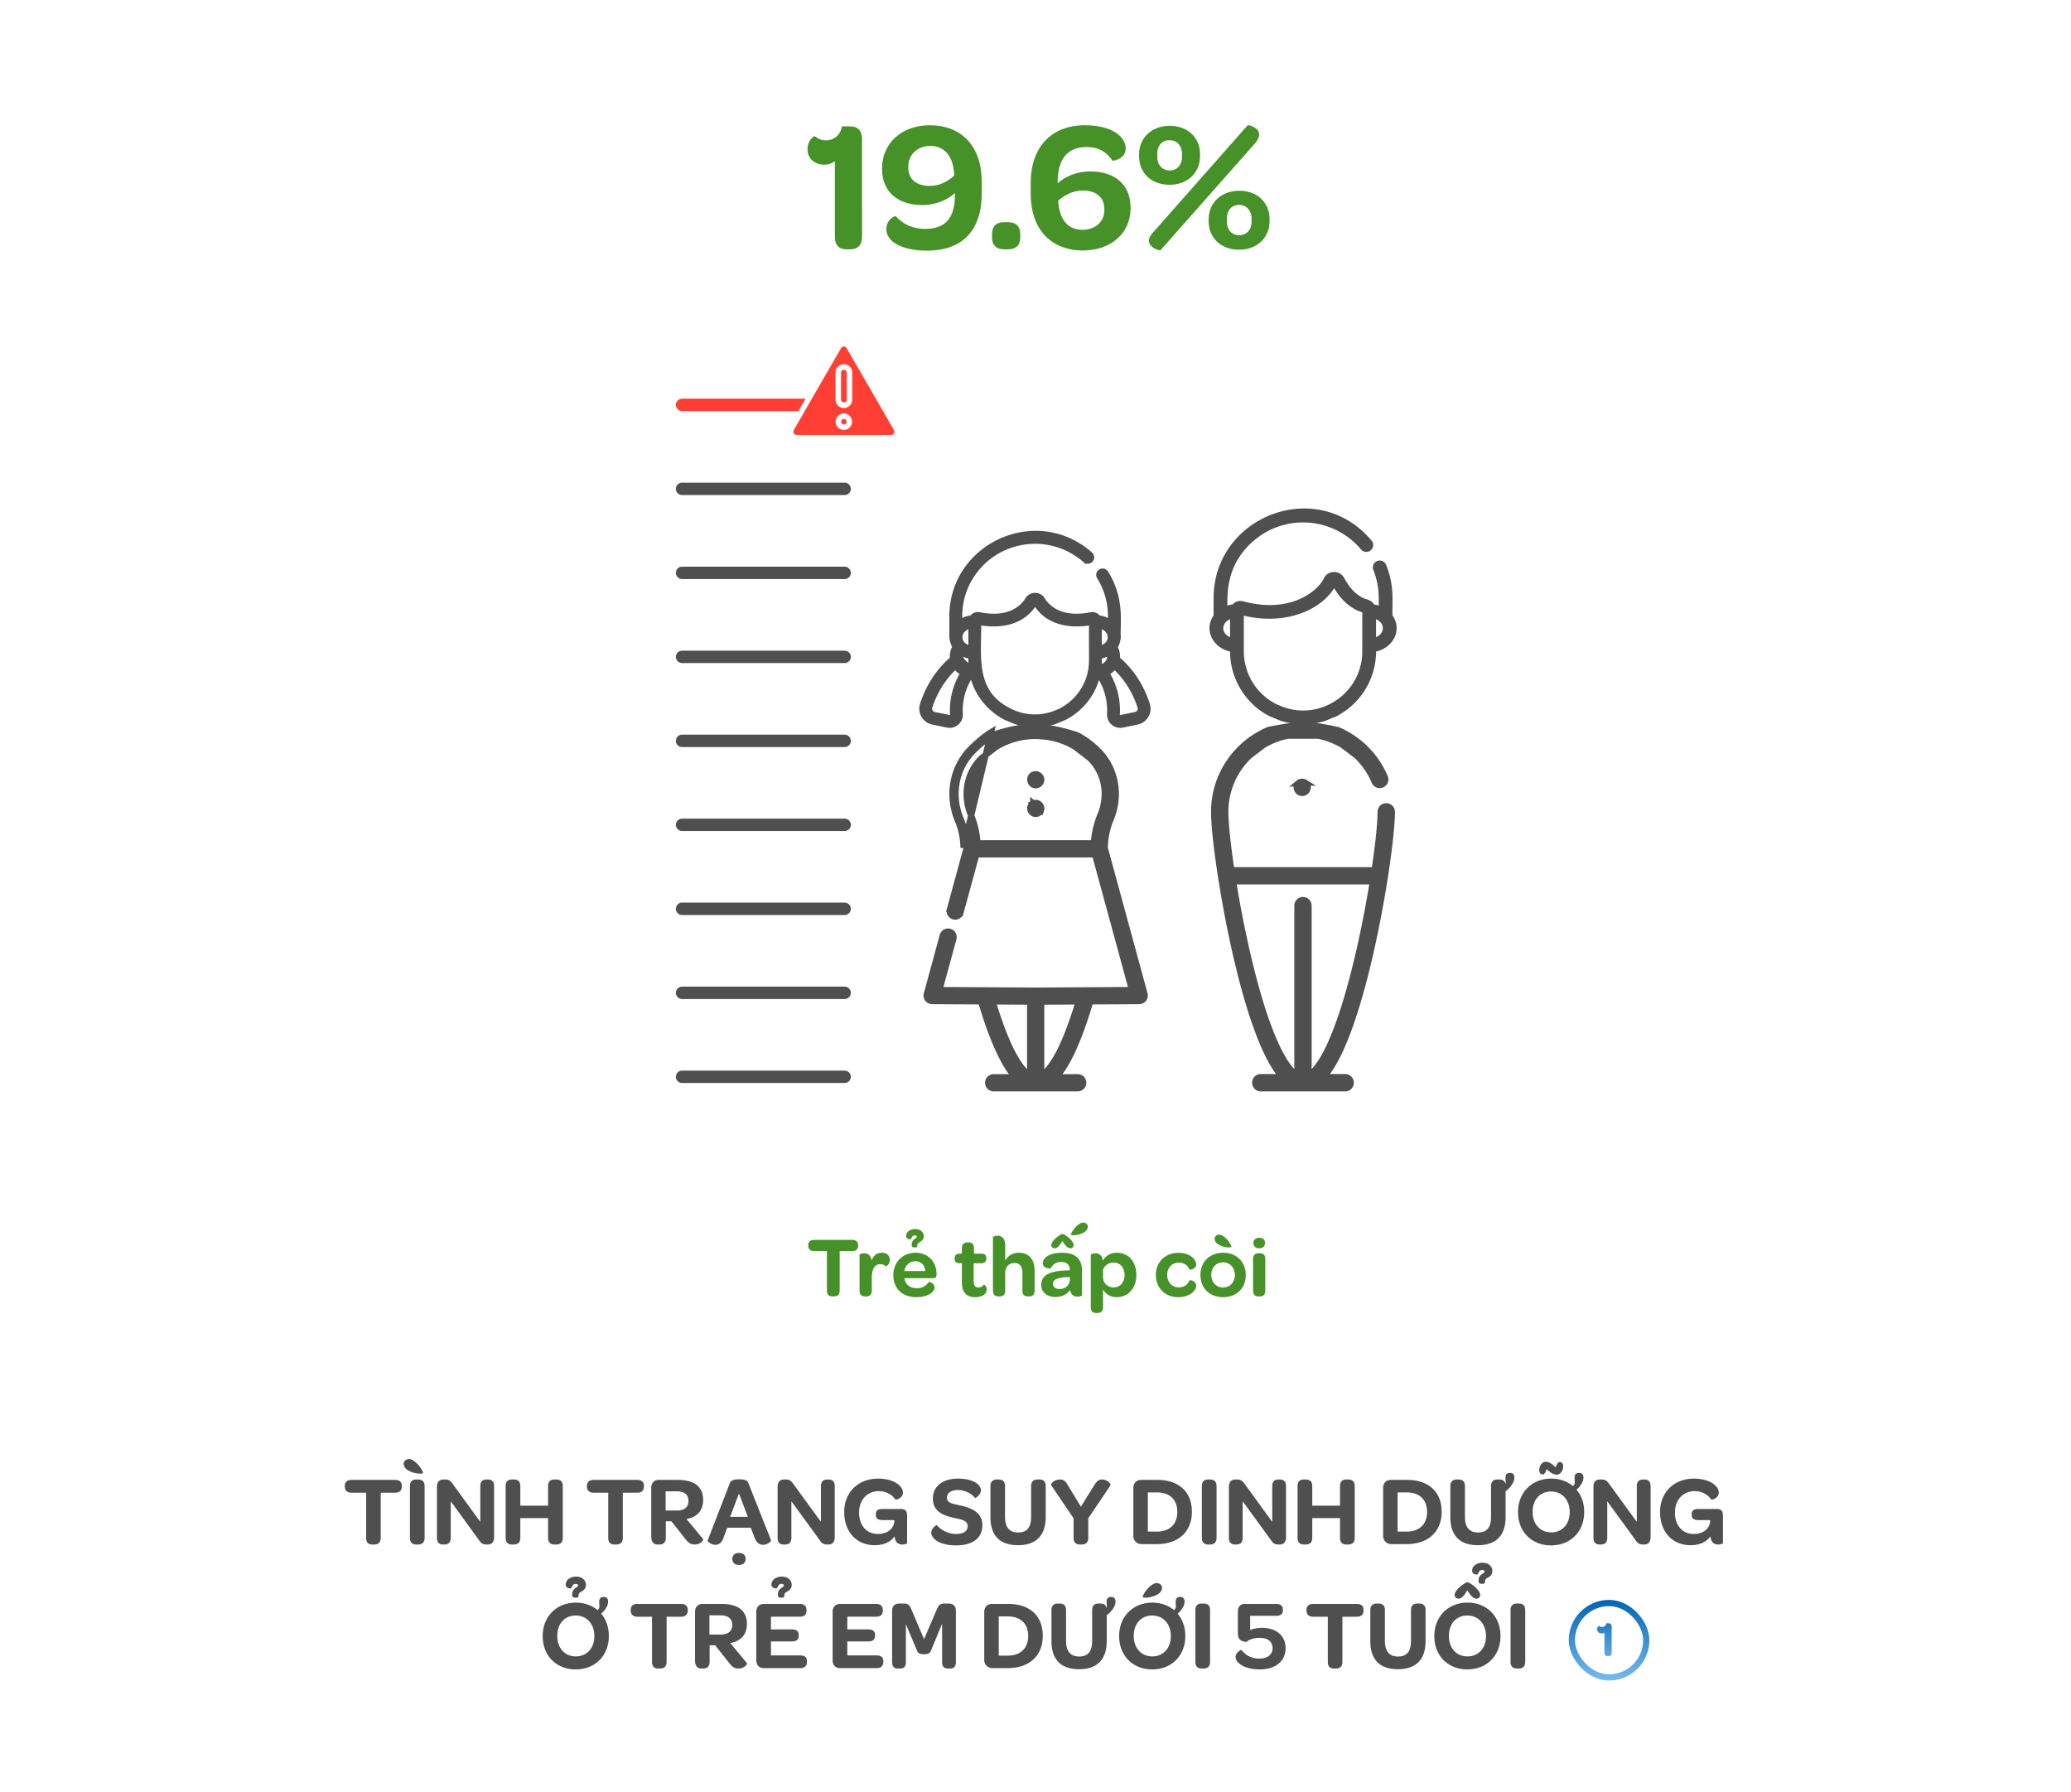 <?xml version="1.0" encoding="utf-8"?><svg width="334" height="289" viewBox="0 0 334 289" fill="none" xmlns="http://www.w3.org/2000/svg"><path fill="#fff" d="M0 0h334v289H0z"/><path d="M59.047 247.992c0 .704.32 1.072.976 1.072h.336c.672 0 1.04-.368 1.04-1.072v-7.28h2.32c.72 0 1.088-.352 1.088-1.024v-.064c0-.64-.368-.976-1.088-.976h-7.024c-.704 0-1.088.336-1.088.976v.064c0 .672.384 1.024 1.088 1.024h2.352v7.28zm9.16-10.448c.096-.176-.656-1.456-1.552-2.016-.24-.16-.464-.24-.688-.24-.496 0-.864.336-.864.752 0 .384.24.784.656 1.04 1.072.64 2.352.624 2.448.464zm-2.096 10.448c0 .704.352 1.072 1.008 1.072h.32c.688 0 1.04-.368 1.04-1.072v-8.336c0-.72-.352-1.072-1.04-1.072h-.32c-.656 0-1.008.352-1.008 1.072v8.336zm4.356 0c0 .704.336 1.072.976 1.072h.224c.688 0 1.024-.368 1.024-1.072v-5.904l4.656 6.4c.336.416.512.576 1.136.576h.192c.624 0 1.008-.4 1.008-1.168v-8.24c0-.704-.336-1.072-.992-1.072h-.224c-.672 0-1.008.368-1.008 1.072v5.76l-4.48-6.16c-.368-.464-.576-.672-1.2-.672h-.288c-.64 0-1.024.416-1.024 1.168v8.24zm11.078 0c0 .704.352 1.072.992 1.072h.352c.672 0 1.024-.368 1.024-1.072v-3.184h4.48v3.184c0 .704.352 1.072.992 1.072h.336c.688 0 1.04-.368 1.04-1.072v-8.336c0-.72-.352-1.072-1.04-1.072h-.336c-.64 0-.992.352-.992 1.072v3.152h-4.48v-3.152c0-.72-.352-1.072-1.024-1.072h-.352c-.64 0-.992.352-.992 1.072v8.336zm16.55 0c0 .704.32 1.072.975 1.072h.336c.672 0 1.04-.368 1.04-1.072v-7.28h2.32c.72 0 1.088-.352 1.088-1.024v-.064c0-.64-.368-.976-1.088-.976h-7.024c-.704 0-1.088.336-1.088.976v.064c0 .672.384 1.024 1.088 1.024h2.352v7.28zm6.935-.224c0 .832.352 1.296.992 1.296h.336c.672 0 1.024-.4 1.024-1.072v-2.672h.896l2.208 2.784c.496.672.88.96 1.552.96 1.008 0 1.456-.752 1.36-.864l-2.688-3.248c1.744-.288 2.688-1.408 2.688-3.072 0-2.112-1.392-3.232-4.08-3.232h-3.056c-.768 0-1.232.48-1.232 1.312v7.808zm2.32-4.176v-3.104h1.76c1.28 0 1.92.544 1.92 1.552 0 .96-.608 1.552-1.872 1.552h-1.808zm11.827 8.768c.672 0 1.072-.368 1.072-.976s-.4-.96-1.072-.96-1.072.368-1.072.96c0 .608.4.976 1.072.976zm-5.04-3.968c-.08.208.576.72 1.232.72.512 0 1.008-.272 1.296-1.088l.624-1.664h3.792l.624 1.632c.32.848.848 1.12 1.36 1.12.704 0 1.36-.544 1.28-.736l-3.616-9.12c-.144-.432-.432-.704-1.52-.704-1.072 0-1.408.272-1.536.704l-3.536 9.136zm3.616-3.792l1.424-3.76 1.424 3.76h-2.848zm7.652 3.392c0 .704.336 1.072.976 1.072h.224c.688 0 1.024-.368 1.024-1.072v-5.904l4.656 6.4c.336.416.512.576 1.136.576h.192c.624 0 1.008-.4 1.008-1.168v-8.24c0-.704-.336-1.072-.992-1.072h-.224c-.672 0-1.008.368-1.008 1.072v5.76l-4.48-6.16c-.368-.464-.576-.672-1.2-.672h-.288c-.64 0-1.024.416-1.024 1.168v8.24zm10.742-4.16c0 3.104 1.92 5.344 4.912 5.344 1.504 0 2.608-.544 3.216-1.44.096 1.072.656 1.328 1.232 1.328.432 0 .784-.16.784-.224v-4.384c.016-.736-.24-1.12-.976-1.12h-2.928c-.752 0-1.136.176-1.136.848v.096c0 .64.384.848 1.136.848h1.84v.272c-.144 1.184-1.184 1.968-2.64 1.968-1.856 0-3.04-1.408-3.04-3.456 0-2.064 1.344-3.456 3.184-3.456 1.04 0 2.08.48 2.672 1.36.064.08 1.216-.192 1.216-1.12 0-1.072-1.456-2.256-4-2.256-3.264 0-5.472 2.24-5.472 5.392zm14.042 3.296c0 .944 1.248 2.08 4 2.08 2.736 0 4.24-1.216 4.24-3.28 0-1.952-1.632-2.736-3.504-3.152-1.28-.288-2.208-.368-2.208-1.264 0-.752.656-1.232 1.792-1.232 1.104 0 2.144.56 2.752 1.28.048.048.944-.496.944-1.232 0-.88-1.216-1.888-3.712-1.888-2.496 0-4.048 1.28-4.048 3.2 0 2.112 1.696 2.752 3.36 3.12 1.216.272 2.256.416 2.256 1.344 0 .8-.656 1.264-1.888 1.264-1.28 0-2.464-.672-3.088-1.424-.08-.064-.896.528-.896 1.184zm9.542-2.48c0 2.976 1.52 4.528 4.448 4.528 2.928 0 4.464-1.568 4.464-4.56v-4.96c0-.72-.336-1.072-1.008-1.072h-.32c-.656 0-1.024.352-1.024 1.072v4.944c0 1.712-.672 2.528-2.096 2.528-1.408 0-2.112-.848-2.112-2.512v-4.96c0-.72-.352-1.072-1.024-1.072h-.304c-.64 0-1.024.352-1.024 1.072v4.992zm13.409 3.344c0 .704.352 1.072 1.008 1.072h.32c.688 0 1.04-.368 1.04-1.072v-3.152l3.6-5.344c.08-.112-.384-.912-1.44-.912-.384 0-.784.224-1.136.832l-2.208 3.552-2.176-3.568c-.304-.56-.704-.816-1.12-.816-1.168 0-1.584.784-1.504.912l3.616 5.344v3.152zm9.64-.288c0 .72.576 1.296 1.312 1.296h2.48c3.488 0 5.648-2 5.648-5.216 0-3.2-2.096-5.136-5.568-5.136h-2.624c-.72 0-1.248.48-1.248 1.312v7.744zm2.336-.72v-6.32h1.472c2.032 0 3.28 1.152 3.28 3.136 0 2.016-1.248 3.184-3.312 3.184h-1.44zm8.713 1.008c0 .704.352 1.072 1.008 1.072h.32c.688 0 1.04-.368 1.04-1.072v-8.336c0-.72-.352-1.072-1.04-1.072h-.32c-.656 0-1.008.352-1.008 1.072v8.336zm4.357 0c0 .704.336 1.072.976 1.072h.224c.688 0 1.024-.368 1.024-1.072v-5.904l4.656 6.4c.336.416.512.576 1.136.576h.192c.624 0 1.008-.4 1.008-1.168v-8.24c0-.704-.336-1.072-.992-1.072h-.224c-.672 0-1.008.368-1.008 1.072v5.76l-4.48-6.16c-.368-.464-.576-.672-1.2-.672h-.288c-.64 0-1.024.416-1.024 1.168v8.24zm11.078 0c0 .704.352 1.072.992 1.072h.352c.672 0 1.024-.368 1.024-1.072v-3.184h4.48v3.184c0 .704.352 1.072.992 1.072h.336c.688 0 1.04-.368 1.04-1.072v-8.336c0-.72-.352-1.072-1.04-1.072h-.336c-.64 0-.992.352-.992 1.072v3.152h-4.48v-3.152c0-.72-.352-1.072-1.024-1.072h-.352c-.64 0-.992.352-.992 1.072v8.336zm13.797-.288c0 .72.576 1.296 1.312 1.296h2.48c3.488 0 5.648-2 5.648-5.216 0-3.2-2.096-5.136-5.568-5.136h-2.624c-.72 0-1.248.48-1.248 1.312v7.744zm2.336-.72v-6.32h1.472c2.032 0 3.28 1.152 3.28 3.136 0 2.016-1.248 3.184-3.312 3.184h-1.44zm8.506-2.336c0 2.976 1.52 4.528 4.448 4.528 2.928 0 4.464-1.568 4.464-4.56v-4.16c.08-.032.16-.096.24-.16 1.088-.976 1.216-1.776 1.168-2.16-.048-.464-.352-.656-.8-.608-1.024.064-.432 1.392-.64 1.776-.096-.48-.432-.72-.976-.72h-.32c-.656 0-1.024.352-1.024 1.072v4.944c0 1.712-.672 2.528-2.096 2.528-1.408 0-2.112-.848-2.112-2.512v-4.96c0-.72-.352-1.072-1.024-1.072h-.304c-.64 0-1.024.352-1.024 1.072v4.992zm14.883-6.88c.304 0 .528-.416.656-.88.56.608 1.136.912 1.616.912.56 0 1.04-.576 1.04-1.376 0-.368-.208-.656-.544-.656-.304 0-.528.416-.656.88-.56-.608-1.136-.928-1.616-.928-.56 0-1.04.592-1.04 1.392 0 .368.224.656.544.656zm-3.968 6.064c0 3.168 2.192 5.376 5.328 5.376s5.344-2.224 5.344-5.392c0-1.424-.448-2.656-1.232-3.584 1.024-.944 1.152-1.712 1.104-2.096-.048-.464-.352-.656-.8-.608-1.024.064-.432 1.392-.64 1.776a.988.988 0 0 1-.24.352c-.912-.768-2.128-1.216-3.52-1.216-3.104 0-5.344 2.24-5.344 5.392zm2.352-.016c0-1.984 1.2-3.296 2.976-3.296s3.008 1.36 3.008 3.312c0 1.952-1.216 3.28-2.992 3.28s-2.992-1.344-2.992-3.296zm9.813 4.176c0 .704.336 1.072.976 1.072h.224c.688 0 1.024-.368 1.024-1.072v-5.904l4.656 6.4c.336.416.512.576 1.136.576h.192c.624 0 1.008-.4 1.008-1.168v-8.24c0-.704-.336-1.072-.992-1.072h-.224c-.672 0-1.008.368-1.008 1.072v5.76l-4.48-6.16c-.368-.464-.576-.672-1.2-.672h-.288c-.64 0-1.024.416-1.024 1.168v8.24zm10.742-4.16c0 3.104 1.92 5.344 4.912 5.344 1.504 0 2.608-.544 3.216-1.44.096 1.072.656 1.328 1.232 1.328.432 0 .784-.16.784-.224v-4.384c.016-.736-.24-1.12-.976-1.12h-2.928c-.752 0-1.136.176-1.136.848v.096c0 .64.384.848 1.136.848h1.84v.272c-.144 1.184-1.184 1.968-2.64 1.968-1.856 0-3.04-1.408-3.04-3.456 0-2.064 1.344-3.456 3.184-3.456 1.04 0 2.08.48 2.672 1.36.064.08 1.216-.192 1.216-1.12 0-1.072-1.456-2.256-4-2.256-3.264 0-5.472 2.24-5.472 5.392zM92.913 257.64c.72 0 .112-.56.688-.88.336-.208.88-.448.896-1.12.048-1.904-3.216-1.776-3.264-.128-.016.448.384.64.736.64.384 0 .208-.736.88-.736.448 0 .528.352.096.576-.304.176-.704.528-.672 1.2.016.384.176.432.496.448h.144zm-5.392 6.192c0 3.168 2.192 5.376 5.328 5.376s5.344-2.224 5.344-5.392c0-1.424-.448-2.656-1.232-3.584 1.024-.944 1.152-1.712 1.104-2.096-.048-.464-.352-.656-.8-.608-1.024.064-.432 1.392-.64 1.776a.988.988 0 0 1-.24.352c-.912-.768-2.128-1.216-3.52-1.216-3.104 0-5.344 2.24-5.344 5.392zm2.352-.016c0-1.984 1.2-3.296 2.976-3.296s3.008 1.36 3.008 3.312c0 1.952-1.216 3.28-2.992 3.28s-2.992-1.344-2.992-3.296zm15.284 4.176c0 .704.32 1.072.976 1.072h.336c.672 0 1.04-.368 1.04-1.072v-7.28h2.32c.72 0 1.088-.352 1.088-1.024v-.064c0-.64-.368-.976-1.088-.976h-7.024c-.704 0-1.088.336-1.088.976v.064c0 .672.384 1.024 1.088 1.024h2.352v7.28zm6.935-.224c0 .832.352 1.296.992 1.296h.336c.672 0 1.024-.4 1.024-1.072v-2.672h.896l2.208 2.784c.496.672.88.96 1.552.96 1.008 0 1.456-.752 1.36-.864l-2.688-3.248c1.744-.288 2.688-1.408 2.688-3.072 0-2.112-1.392-3.232-4.08-3.232h-3.056c-.768 0-1.232.48-1.232 1.312v7.808zm2.32-4.176v-3.104h1.76c1.28 0 1.92.544 1.92 1.552 0 .96-.608 1.552-1.872 1.552h-1.808zm11.539-5.952h.144c.72 0 .112-.56.688-.88.336-.208.88-.448.896-1.12.048-1.904-3.216-1.776-3.264-.128-.016.448.384.64.736.64.384 0 .208-.736.88-.736.448 0 .528.352.096.576-.304.176-.704.528-.672 1.2.016.384.176.432.496.448zm-3.984 10.064c0 .832.464 1.296 1.232 1.296h5.856c.736 0 1.088-.384 1.088-1.024v-.096c0-.608-.352-.928-1.088-.928h-4.72v-2.256h3.392c.752 0 1.088-.336 1.088-.96v-.064c0-.576-.32-.912-1.088-.912h-3.392v-2.048h4.64c.736 0 1.088-.336 1.088-.992v-.08c0-.624-.352-.992-1.088-.992h-5.776c-.768 0-1.232.48-1.232 1.312v7.744zm12.313 0c0 .832.464 1.296 1.232 1.296h5.856c.736 0 1.088-.384 1.088-1.024v-.096c0-.608-.352-.928-1.088-.928h-4.72v-2.256h3.392c.752 0 1.088-.336 1.088-.96v-.064c0-.576-.32-.912-1.088-.912h-3.392v-2.048h4.64c.736 0 1.088-.336 1.088-.992v-.08c0-.624-.352-.992-1.088-.992h-5.776c-.768 0-1.232.48-1.232 1.312v7.744zm9.593.288c0 .704.272 1.072.928 1.072h.368c.688 0 .928-.368.928-1.072v-6.08l1.728 4.112c.176.416.24.736 1.184.736.928 0 1.024-.336 1.2-.736l1.728-4.192v6.16c0 .704.288 1.072.928 1.072h.368c.672 0 .928-.368.928-1.072v-8.224c0-.768-.432-1.184-1.2-1.184h-.624c-.656 0-.912.192-1.2.832l-2.112 4.912-2.096-4.912c-.272-.608-.496-.832-1.232-.832h-.656c-.736 0-1.168.416-1.168 1.184v8.224zm14.86-.288c0 .72.576 1.296 1.312 1.296h2.48c3.488 0 5.648-2 5.648-5.216 0-3.2-2.096-5.136-5.568-5.136h-2.624c-.72 0-1.248.48-1.248 1.312v7.744zm2.336-.72v-6.32h1.472c2.032 0 3.28 1.152 3.28 3.136 0 2.016-1.248 3.184-3.312 3.184h-1.44zm8.506-2.336c0 2.976 1.52 4.528 4.448 4.528 2.928 0 4.464-1.568 4.464-4.56v-4.16c.08-.032.16-.096.24-.16 1.088-.976 1.216-1.776 1.168-2.16-.048-.464-.352-.656-.8-.608-1.024.064-.432 1.392-.64 1.776-.096-.48-.432-.72-.976-.72h-.32c-.656 0-1.024.352-1.024 1.072v4.944c0 1.712-.672 2.528-2.096 2.528-1.408 0-2.112-.848-2.112-2.512v-4.96c0-.72-.352-1.072-1.024-1.072h-.304c-.64 0-1.024.352-1.024 1.072v4.992zm14.723-7.104c.096.16 1.376.176 2.448-.464.416-.256.656-.656.656-1.04 0-.416-.384-.752-.864-.752-.224 0-.448.08-.688.24-.896.56-1.648 1.84-1.552 2.016zm-3.808 6.288c0 3.168 2.192 5.376 5.328 5.376s5.344-2.224 5.344-5.392c0-1.424-.448-2.656-1.232-3.584 1.024-.944 1.152-1.712 1.104-2.096-.048-.464-.352-.656-.8-.608-1.024.064-.432 1.392-.64 1.776a.988.988 0 0 1-.24.352c-.912-.768-2.128-1.216-3.52-1.216-3.104 0-5.344 2.24-5.344 5.392zm2.352-.016c0-1.984 1.2-3.296 2.976-3.296s3.008 1.36 3.008 3.312c0 1.952-1.216 3.28-2.992 3.28s-2.992-1.344-2.992-3.296zm9.941 4.176c0 .704.352 1.072 1.008 1.072h.32c.688 0 1.04-.368 1.04-1.072v-8.336c0-.72-.352-1.072-1.04-1.072h-.32c-.656 0-1.008.352-1.008 1.072v8.336zm6.483-.8c0 .944 1.424 2.016 3.856 2.016 2.608 0 4.208-1.328 4.208-3.424 0-2.032-1.52-3.28-3.824-3.28a5.36 5.36 0 0 0-1.888.352v-2.288h4.176c.752 0 1.104-.288 1.104-.912v-.08c0-.624-.368-.928-1.104-.928h-5.024c-.768 0-1.136.48-1.136 1.312v3.424c0 .944.48 1.344 1.392 1.376.464-.352 1.12-.64 2.144-.64 1.328 0 2.064.608 2.064 1.664 0 1.024-.816 1.68-2.144 1.68-1.216 0-2.208-.512-2.864-1.392-.064-.08-.96.416-.96 1.12zm14.875.8c0 .704.32 1.072.976 1.072h.336c.672 0 1.04-.368 1.04-1.072v-7.28h2.32c.72 0 1.088-.352 1.088-1.024v-.064c0-.64-.368-.976-1.088-.976h-7.024c-.704 0-1.088.336-1.088.976v.064c0 .672.384 1.024 1.088 1.024h2.352v7.28zm6.855-3.344c0 2.976 1.52 4.528 4.448 4.528 2.928 0 4.464-1.568 4.464-4.56v-4.96c0-.72-.336-1.072-1.008-1.072h-.32c-.656 0-1.024.352-1.024 1.072v4.944c0 1.712-.672 2.528-2.096 2.528-1.408 0-2.112-.848-2.112-2.512v-4.96c0-.72-.352-1.072-1.024-1.072h-.304c-.64 0-1.024.352-1.024 1.072v4.992zm18.098-9.248c.72 0 .112-.56.688-.88.336-.208.88-.448.896-1.12.048-1.904-3.216-1.776-3.264-.128-.016.448.384.64.736.64.384 0 .208-.736.88-.736.448 0 .528.352.096.576-.304.176-.704.528-.672 1.2.016.384.176.432.496.448h.144zm-3.872 2.4c.448 0 .912-.448 1.424-1.376.528.928.992 1.376 1.456 1.376.368 0 .608-.256.608-.592 0-.832-1.52-1.936-2.048-2.064-.528.128-2.064 1.232-2.064 2.064 0 .336.256.592.624.592zm-3.904 6.032c0 3.168 2.192 5.376 5.328 5.376s5.344-2.224 5.344-5.392c0-3.152-2.192-5.376-5.328-5.376-3.104 0-5.344 2.24-5.344 5.392zm2.352-.016c0-1.984 1.2-3.296 2.976-3.296s3.008 1.36 3.008 3.312c0 1.952-1.216 3.28-2.992 3.28s-2.992-1.344-2.992-3.296zm9.941 4.176c0 .704.352 1.072 1.008 1.072h.32c.688 0 1.04-.368 1.04-1.072v-8.336c0-.72-.352-1.072-1.04-1.072h-.32c-.656 0-1.008.352-1.008 1.072v8.336z" fill="#4F4F4F"/><path d="M134.642 38.17c0 1.35.66 2.04 1.89 2.04h.54c1.29 0 1.95-.69 1.95-2.04V22.42c0-1.35-.66-2.04-1.95-2.04h-1.29c-.21 1.35-1.26 2.25-2.55 2.25-.75 0-1.29-.24-1.83-.66-.12-.06-1.17.63-1.17 2.1 0 1.47 1.14 2.49 2.7 2.49.63 0 1.2-.18 1.71-.54v12.15zm8.299-1.17c0 1.77 2.19 3.42 6.54 3.42 5.7 0 8.85-3.21 8.85-9.24v-1.86c0-5.7-3.21-9.12-8.4-9.12-4.53 0-7.68 2.94-7.68 6.93v.12c0 3.72 2.58 5.82 6.51 5.82 2.19 0 4.08-.87 5.22-1.92l.03.18c0 3.87-1.53 5.58-4.83 5.58-2.13 0-3.63-.84-4.71-2.04-.12-.09-1.53.45-1.53 2.13zm7.05-7.02c-2.25 0-3.51-1.08-3.51-3.03v-.09c0-1.92 1.5-3.33 3.54-3.33 2.37 0 3.78 1.77 3.87 4.77-1.02.99-2.43 1.68-3.9 1.68zm9.995 8.25c0 1.32.69 1.98 1.98 1.98h.54c1.38 0 2.04-.66 2.04-1.98v-.42c0-1.32-.66-1.98-2.04-1.98h-.54c-1.32 0-1.98.66-1.98 1.98v.42zm6.237-6.96c0 5.49 3.09 9.12 8.43 9.12 4.53 0 7.68-2.79 7.68-6.78v-.15c0-3.72-2.58-5.82-6.51-5.82-2.22 0-4.11.87-5.25 1.92v-.15c0-3.78 1.59-5.7 4.68-5.7 2.13 0 3.39 1.02 4.14 2.19.06.09 2.16-.24 2.16-1.95 0-1.95-2.31-3.75-6.6-3.75-5.4 0-8.73 3.54-8.73 9.33v1.74zm4.44 1.11c1.05-.96 2.43-1.65 3.93-1.65 2.25 0 3.51 1.08 3.51 3.03v.15c0 1.89-1.5 3.15-3.54 3.15-2.37 0-3.75-1.71-3.9-4.68zm14.626 6.48c0 1.05 1.74 1.65 1.89 1.47l15.12-17.1c.57-.63.78-1.14.78-1.56 0-1.08-1.71-1.62-1.89-1.44l-15.09 17.1c-.6.63-.81 1.02-.81 1.53zm3.33-9.06c2.88 0 4.92-1.92 4.92-4.65v-.24c0-2.73-1.98-4.62-4.89-4.62-2.91 0-4.95 1.92-4.95 4.65v.24c0 2.73 2.01 4.62 4.92 4.62zm.03-2.31c-1.17 0-2.01-.87-2.01-2.22v-.45c0-1.41.81-2.22 1.98-2.22 1.14 0 2.01.84 2.01 2.22v.45c0 1.38-.84 2.22-1.98 2.22zm6.27 8.16c0 2.73 2.01 4.62 4.92 4.62 2.88 0 4.92-1.92 4.92-4.65v-.24c0-2.73-2.01-4.62-4.89-4.62-2.91 0-4.95 1.92-4.95 4.65v.24zm2.94.09v-.45c0-1.41.81-2.25 1.98-2.25 1.14 0 2.01.87 2.01 2.25v.45c0 1.38-.87 2.19-1.98 2.19-1.17 0-2.01-.84-2.01-2.19zM133.362 208.118c0 .616.28.938.854.938h.294c.588 0 .91-.322.91-.938v-6.37h2.03c.63 0 .952-.308.952-.896v-.056c0-.56-.322-.854-.952-.854h-6.146c-.616 0-.952.294-.952.854v.056c0 .588.336.896.952.896h2.058v6.37zm5.26 0c0 .728.364.938.896.938h.21c.504 0 .868-.224.868-.938v-2.044c0-1.372.42-2.212 1.386-2.212.378 0 .686.14.896.336.028.028.63-.252.63-1.036 0-.7-.476-1.148-1.274-1.148-.826 0-1.386.462-1.666 1.246-.126-.924-.686-1.162-1.204-1.162-.392 0-.742.168-.742.224v5.796zm8.848-6.958h.126c.63 0 .098-.49.602-.77.294-.182.77-.392.784-.98.042-1.666-2.814-1.554-2.856-.112-.014.392.336.56.644.56.336 0 .182-.644.77-.644.392 0 .462.308.084.504-.266.154-.616.462-.588 1.05.014.336.154.378.434.392zm-3.402 4.48c0 2.156 1.47 3.542 3.696 3.542 1.904 0 2.954-.826 2.954-1.568 0-.784-.938-.91-.952-.882-.322.546-.896 1.008-1.932 1.008-1.064 0-1.848-.602-1.988-1.624h4.718c.364 0 .462-.196.476-.546v-.14c0-2.002-1.386-3.416-3.402-3.416-2.072 0-3.57 1.54-3.57 3.626zm1.778-.672c.14-.924.84-1.582 1.764-1.582.952 0 1.554.63 1.596 1.582h-3.36zm9.279 1.876c0 1.54.7 2.338 2.212 2.338 1.12 0 1.806-.56 1.806-1.246 0-.546-.448-.812-.476-.77-.21.266-.476.462-.882.462-.532 0-.756-.336-.756-1.008v-2.912h1.218c.56 0 .812-.252.812-.728v-.112c0-.462-.238-.7-.798-.7h-1.19v-.868c0-.728-.35-.952-.882-.952h-.168c-.56 0-.896.308-.896.952v.868h-.336c-.56 0-.826.252-.826.728v.126c0 .448.266.686.826.686h.336v3.136zm5.016 1.274c0 .728.364.938.896.938h.21c.504 0 .868-.224.868-.938v-2.856c0-.98.588-1.596 1.526-1.596.77 0 1.246.56 1.246 1.512v2.94c0 .728.364.938.896.938h.21c.504 0 .868-.224.868-.938v-3.22c0-1.596-.756-2.884-2.534-2.884-1.078 0-1.778.532-2.212 1.246v-2.408c0-1.274-.644-1.582-1.232-1.582-.392 0-.742.154-.742.224v8.624zm12.587-9.002c.084.14 1.204.154 2.142-.406.364-.224.574-.574.574-.91 0-.364-.336-.658-.756-.658-.196 0-.392.07-.602.21-.784.49-1.442 1.61-1.358 1.764zm-2.632 2.184c.392 0 .798-.392 1.246-1.204.462.812.868 1.204 1.274 1.204.322 0 .532-.224.532-.518 0-.728-1.33-1.694-1.792-1.806-.462.112-1.806 1.078-1.806 1.806 0 .294.224.518.546.518zm-2.17 5.88c0 1.162.868 1.974 2.296 1.974 1.008 0 1.876-.42 2.366-1.134.112.742.532 1.078 1.162 1.078.378 0 .742-.126.742-.224v-4.046c0-1.834-1.064-2.814-3.22-2.814-2.086 0-3.094.84-3.094 1.694 0 .91 1.274.868 1.274.84.252-.532.742-1.05 1.694-1.05.91 0 1.4.476 1.4 1.358h-.224c-2.996.042-4.396.756-4.396 2.324zm1.89-.14c0-.742.812-1.05 2.366-1.092l.364-.014v.392c0 .896-.686 1.54-1.666 1.54-.658 0-1.064-.322-1.064-.826zm6.103 3.738c0 .728.364.952.896.952h.21c.504 0 .868-.238.868-.952v-2.842c.35.686 1.134 1.246 2.184 1.246 1.89 0 3.192-1.47 3.192-3.598 0-2.184-1.316-3.57-3.164-3.57-1.036 0-1.806.49-2.24 1.274-.126-.938-.686-1.19-1.204-1.19-.392 0-.742.168-.742.224v8.456zm1.974-4.732v-1.33c.294-.686.896-1.12 1.722-1.12 1.036 0 1.75.812 1.75 2.002 0 1.204-.7 2.016-1.764 2.016-.938 0-1.68-.644-1.708-1.568zm8.517-.462c0 2.114 1.484 3.598 3.598 3.598 2.044 0 2.912-1.19 2.912-1.834 0-.84-1.064-.966-1.092-.882-.266.658-.798 1.134-1.736 1.134-1.078 0-1.862-.84-1.862-2.016 0-1.148.784-1.974 1.862-1.974.966 0 1.47.476 1.736 1.134.042.07 1.092-.07 1.092-.868 0-.658-.826-1.848-2.912-1.848s-3.598 1.484-3.598 3.556zm10.048-4.914c.938.56 2.058.546 2.142.406.084-.154-.574-1.274-1.358-1.764-.21-.14-.406-.21-.602-.21-.434 0-.756.294-.756.658 0 .336.21.686.574.91zm-2.856 4.914c0 2.156 1.47 3.598 3.64 3.598 2.184 0 3.668-1.442 3.668-3.57s-1.484-3.598-3.64-3.598c-2.17 0-3.668 1.47-3.668 3.57zm1.736 0c0-1.176.812-2.03 1.918-2.03 1.106 0 1.904.868 1.904 2.058 0 1.162-.812 2.016-1.904 2.016-1.106 0-1.918-.854-1.918-2.044zm7.744-4.284c.588 0 .938-.322.938-.854s-.35-.84-.938-.84-.938.322-.938.84c0 .532.35.854.938.854zm-.994 6.818c0 .728.378.938.896.938h.21c.504 0 .868-.224.868-.938v-5.068c0-.728-.35-.952-.882-.952h-.21c-.504 0-.882.238-.882.952v5.068z" fill="#469228"/><path d="M154.472 132.281l.462-.193c-1.622-3.88-.802-8.216 2.065-11.058.844-.837 2.089-1.912 3.056-2.499 2.712-.906 4.793-1.305 6.843-1.284 2.055.021 4.111.465 6.776 1.291 1.23.65 2.372 1.484 3.388 2.492 2.867 2.842 3.688 7.178 2.066 11.057a12.321 12.321 0 0 0-.954 4.616l-.001.07.018.068 6.397 23.468a.894.894 0 0 1-.855 1.126l-7.525.041-.37.002-.106.354c-1.16 3.859-2.356 6.924-3.553 9.13a17.237 17.237 0 0 1-1.224 1.956l-.584.795h3.432a.891.891 0 0 1 0 1.782h-13.545a.891.891 0 0 1 0-1.782h3.432l-.584-.795a17.097 17.097 0 0 1-1.224-1.956c-1.199-2.207-2.394-5.272-3.553-9.129l-.107-.355-.369-.002-7.525-.041a.893.893 0 0 1-.855-1.125l2.569-9.427a.891.891 0 0 1 1.72.468l-2.093 7.681-.171.628.65.003 14.879.083h.006l14.879-.083.651-.003-.171-.628-5.694-20.891-.101-.368H157.463l-.1.368-2.454 9.004.482.132-.482-.132a.89.89 0 1 1-1.72-.468l-.483-.132.483.132 2.681-9.837.019-.068-.001-.071a12.318 12.318 0 0 0-.955-4.613l-.461.193zm0 0c.588 1.403.894 2.892.916 4.427l4.456-18.634c-1.024.611-2.328 1.74-3.197 2.601-3.018 2.992-3.872 7.547-2.175 11.606zm10.812 40.474l.855.862V161.522l-.497-.002-4.875-.027-.683-.004.203.652c2.032 6.544 3.774 9.381 4.997 10.614zm2.638-.353v1.216l.855-.864c1.222-1.233 2.964-4.07 4.997-10.613l.203-.652-.683.004-4.875.027-.497.002V172.402zm-7.231-51.992l-.027.016-.024.019-2.336 1.806-.019.015-.018.017-.004.003-.008.009c-2.363 2.342-3.008 5.921-1.677 9.105.555 1.324.899 2.71 1.033 4.137l.042.453H176.408l.042-.453a14.073 14.073 0 0 1 1.034-4.138c1.33-3.183.685-6.762-1.678-9.104l-.022-.022-.024-.019-2.339-1.809-.024-.019-.027-.015a12.337 12.337 0 0 0-4.86-1.638l-.021-.003h-.021a10.19 10.19 0 0 1-.908-.072l-.021-.003-.021-.001a12.402 12.402 0 0 0-6.827 1.716z" fill="#4F4F4F" stroke="#4F4F4F"/><path d="M167.035 126.624c-.829 0-1.194-1.109-.54-1.599.643-.482 1.576.119 1.412.891a.906.906 0 0 1-.872.708zM166.637 129.565v.001a.901.901 0 0 0-.469.989c.09.399.462.697.87.697a.907.907 0 0 0 .852-.635l-1.253-1.052zm0 0c.68-.341 1.474.331 1.253 1.052l-1.253-1.052z" fill="#4F4F4F" stroke="#4F4F4F"/><path fill-rule="evenodd" clip-rule="evenodd" d="M171.754 115.856c1.881-.94 3.08-2.406 3.102-2.424l.007-.008a10.445 10.445 0 0 0 2.285-4.384 9.995 9.995 0 0 1 1.639 6.093c-.034.591.203 1.15.652 1.536a1.868 1.868 0 0 0 1.613.417l2.369-.489a2.361 2.361 0 0 0 1.776-3.032c-1.259-3.888-3.432-6.218-4.831-7.39a3.105 3.105 0 0 0-.366-1.832 2.97 2.97 0 0 0 .46-1.316.781.781 0 0 0 .052-.279c-.176-1.994.741-6.002-2.02-10.45a.788.788 0 0 0-1.081-.254.78.78 0 0 0-.255 1.076c2.114 3.406 1.741 6.59 1.785 6.98a4.118 4.118 0 0 0-1.739-.624 1.277 1.277 0 0 0-1.291-.504c-4.995 1.005-7.003-1.32-7.634-2.365a1.57 1.57 0 0 0-2.686 0c-.632 1.046-2.64 3.37-7.634 2.365a1.277 1.277 0 0 0-1.292.504c-.645.08-1.239.3-1.739.624.028-.942-.192-3.798 1.789-6.987 3.779-6.11 12.365-7.73 18.205-2.644a.787.787 0 0 0 1.107-.083.78.78 0 0 0-.084-1.103l-.027-.023c-8.82-7.755-22.561-1.384-22.561 10.135.019 3.524-.042 3.387.053 3.634.045.456.196.887.434 1.272a3.086 3.086 0 0 0-.389 1.874c-1.399 1.172-3.572 3.501-4.831 7.39a2.36 2.36 0 0 0 1.776 3.032c2.353.473 2.416.528 2.757.528a1.883 1.883 0 0 0 1.877-1.992 10.003 10.003 0 0 1 1.675-6.147c.679 2.99 2.785 5.502 5.358 6.845l1.57.661c2.212.725 4.531.675 6.549.016l1.57-.652zm11.948-1.811c-1.041-3.214-2.796-5.254-3.952-6.324-.276.363-.628.66-1.032.871a11.518 11.518 0 0 1 1.637 6.632.314.314 0 0 0 .378.33l2.369-.489a.788.788 0 0 0 .529-.38.774.774 0 0 0 .071-.64zm-6.255-12.929c1.93.563 1.948 2.694 0 3.264v-3.264zm1.33 4.385a4.122 4.122 0 0 1-1.33.483c-.002.066-.001.151-.001.25.002.282.004.686-.031 1.143a1.552 1.552 0 0 0 1.362-1.876zm-22.356-4.385v3.261c-1.957-.578-1.92-2.7 0-3.261zm-3.335 14.439c.203.041.39-.12.378-.331a11.52 11.52 0 0 1 1.637-6.632 3.105 3.105 0 0 1-1.032-.87c-1.156 1.069-2.911 3.109-3.952 6.323a.777.777 0 0 0 .071.641c.303.518.764.354 2.898.869zm3.335-9.571a4.12 4.12 0 0 1-1.374-.508c-.227.944 1.365 1.903 1.406 1.905-.035-.452-.033-.814-.032-1.101v-.296zm10.513-8.567c-1.846 3.052-5.439 3.755-8.942 3.152a88.74 88.74 0 0 1-.021 2.197c-.084 4.877-.161 9.312 5.144 11.839.031.01.087.034.167.069.338.148 1.101.483 2.188.663 2.499.409 4.312-.345 5.03-.643.147-.061.247-.103.299-.112 2.859-1.39 4.805-4.192 5.048-7.322.034-.436.033-.723.029-1.877-.003-.906-.008-2.346 0-4.814-3.495.601-7.093-.095-8.942-3.152z" fill="#4F4F4F" stroke="#4F4F4F" stroke-width=".5"/><path d="M196.927 141.339l-.001-.009-.001-.009c-.709-4.56-1.116-8.393-1.116-10.402 0-5.943 3.64-11.052 8.811-13.218l.115-.023c.104-.021.255-.052.443-.088.376-.073.898-.17 1.483-.267 1.18-.196 2.578-.385 3.547-.385 1.129-.001 2.525.201 3.656.407a40.166 40.166 0 0 1 1.808.376l.106.025a14.309 14.309 0 0 1 7.563 7.597.898.898 0 0 1-1.655.7 12.536 12.536 0 0 0-2.872-4.171l-.021-.021-.023-.017-2.233-1.687-.023-.018-.025-.014a12.503 12.503 0 0 0-3.845-1.472l-.049-.01h-.05l-4.814-.001h-.05l-.05.01a12.457 12.457 0 0 0-3.84 1.48l-.025.015-.024.018-2.228 1.691-.023.017-.021.02a12.49 12.49 0 0 0-3.864 9.036c0 1.648.319 4.919.917 8.985l.063.427H221.689l.063-.427c.598-4.066.917-7.337.917-8.985a.898.898 0 0 1 1.797 0c0 2.004-.406 5.826-1.111 10.374l-.002.013-.002.014a.797.797 0 0 1-.015.096l-.003.013-.002.014c-.697 4.465-1.675 9.584-2.824 14.309l.486.118-.486-.118c-1.375 5.654-2.832 10.17-4.325 13.437-.695 1.521-1.394 2.754-2.101 3.715l-.585.796h3.449a.898.898 0 1 1 0 1.796H203.33a.898.898 0 1 1 0-1.796h3.449l-.586-.796c-.706-.961-1.406-2.194-2.1-3.715l-.453.207.453-.207c-1.494-3.266-2.95-7.783-4.325-13.437-1.15-4.726-2.128-9.846-2.825-14.313l-.002-.011-.002-.011a1.506 1.506 0 0 1-.012-.078zm24.388 1.369l.095-.581H198.866l.095.581c.64 3.886 1.497 8.276 2.553 12.619 1.34 5.511 2.756 9.928 4.213 13.116 1.035 2.263 1.931 3.553 2.656 4.29l.856.87v-27.558a.898.898 0 0 1 1.797 0v27.558l.857-.87c.724-.737 1.621-2.027 2.655-4.29l-.454-.208.454.208c1.457-3.188 2.873-7.605 4.214-13.116l-.486-.118.486.118a174.126 174.126 0 0 0 2.553-12.619z" fill="#4F4F4F" stroke="#4F4F4F"/><path d="M210.493 126.214a.913.913 0 0 0-1.057.061l1.057-.061zm0 0a.91.91 0 0 1 .388.957m-.388-.957l.388.957m0 0a.913.913 0 0 1-.875.697c-.816 0-1.2-1.078-.57-1.593l1.445.896z" fill="#4F4F4F" stroke="#4F4F4F"/><path fill-rule="evenodd" clip-rule="evenodd" d="M215.487 115.242a11.526 11.526 0 0 0 6.09-8.717c.116-.897.093-1.585.096-1.662 2.85-.522 4.239-3.387 2.652-5.528a.735.735 0 0 0 .003-.066c-.104-1.957.397-4.569-1.014-8.09a.86.86 0 0 0-1.598.64c1.011 2.525.888 4.47.891 6.198a4.605 4.605 0 0 0-1.15-.31c-.384-.69-1.042-.8-1.237-.862-.813-.26-2.366-1.06-3.637-3.497-.602-1.156-2.296-1.154-2.87.051-1.021 2.149-5.614 5.905-13.288 3.807a1.417 1.417 0 0 0-1.492.491c-.438.051-.855.16-1.239.32.003-2.083-.306-6.887 4.184-10.877.413-.296 1.855-1.783 4.846-2.666 4.551-1.302 9.695.073 12.968 3.971a.86.86 0 1 0 1.318-1.106c-8.614-10.268-25.038-3.864-25.038 9.111.001 1.973-.002 2.817.003 2.885-1.584 2.137-.205 5.005 2.653 5.528v.168c0 4.452 2.585 8.413 6.239 10.239l1.721.717c2.241.737 4.789.768 7.178-.018l1.721-.727zm6.186-15.736c2.123.622 2.125 2.97 0 3.592v-3.592zm-23.045 3.592c-2.124-.621-2.126-2.97 0-3.592v3.592zm7.285 10.769a.85.85 0 0 1 .21.065c6.228 2.887 13.521-1.528 13.82-8.472.017-.401.009-6.89.008-6.9-1.636-.438-3.443-1.747-4.787-4.215-1.818 3.456-7.526 6.467-14.815 4.62v6.066a9.791 9.791 0 0 0 5.564 8.836z" fill="#4F4F4F"/><path d="M200.349 105.031a9.791 9.791 0 0 0 5.564 8.836.85.85 0 0 1 .21.065c6.228 2.887 13.521-1.528 13.82-8.472.017-.401.009-6.89.008-6.9-1.636-.438-3.443-1.747-4.787-4.215-1.818 3.456-7.526 6.467-14.815 4.62m0 6.066v-6.066m0 6.066v-6.066m15.138 16.277a11.526 11.526 0 0 0 6.09-8.717c.116-.897.093-1.585.096-1.662 2.85-.522 4.239-3.387 2.652-5.528a.735.735 0 0 0 .003-.066c-.104-1.957.397-4.569-1.014-8.09a.86.86 0 0 0-1.598.64c1.011 2.525.888 4.47.891 6.198a4.605 4.605 0 0 0-1.15-.31c-.384-.69-1.042-.8-1.237-.862-.813-.26-2.366-1.06-3.637-3.497-.602-1.156-2.296-1.154-2.87.051-1.021 2.149-5.614 5.905-13.288 3.807a1.417 1.417 0 0 0-1.492.491c-.438.051-.855.16-1.239.32.003-2.083-.306-6.887 4.184-10.877.413-.296 1.855-1.783 4.846-2.666 4.551-1.302 9.695.073 12.968 3.971a.86.86 0 1 0 1.318-1.106c-8.614-10.268-25.038-3.864-25.038 9.111.001 1.973-.002 2.817.003 2.885-1.584 2.137-.205 5.005 2.653 5.528v.168c0 4.452 2.585 8.413 6.239 10.239l1.721.717c2.241.737 4.789.768 7.178-.018l1.721-.727zm6.186-15.736c2.123.622 2.125 2.97 0 3.592v-3.592zm-23.045 3.592c-2.124-.621-2.126-2.97 0-3.592v3.592z" stroke="#4F4F4F" stroke-width=".5"/><path stroke="#4F4F4F" stroke-width="2" stroke-linecap="round" stroke-linejoin="round" d="M110 173.644h26.219M110 160.1h26.219M110 146.555h26.219M110 133.011h26.219M110 119.469h26.219M110 105.925h26.219M110 92.378h26.219M110 78.832h26.219"/><path stroke="#FF3F34" stroke-width="2" stroke-linecap="round" stroke-linejoin="round" d="M110 65.289h26.219"/><path d="M127.696 69.098l7.571-13.134a.956.956 0 0 1 1.658 0l7.57 13.134a.959.959 0 0 1-.829 1.438h-15.141a.959.959 0 0 1-.829-1.438z" fill="#FF3F34"/><path d="M136.093 65.351a.905.905 0 0 1-.905-.905v-4.372a.905.905 0 1 1 1.81 0v4.372c0 .5-.405.905-.905.905zM136.094 68.885a.883.883 0 1 0 0-1.766.883.883 0 0 0 0 1.766z" fill="#FF3F34"/><path d="M144.935 68.907l-7.624-13.204a1.391 1.391 0 0 0-1.217-.703c-.508 0-.963.263-1.217.703l-7.623 13.204c-.255.44-.255.965 0 1.405.254.44.709.703 1.217.703h15.247c.508 0 .963-.263 1.217-.703.254-.44.254-.965 0-1.405zm-.765.964a.513.513 0 0 1-.453.261h-15.246a.516.516 0 0 1-.453-.261.514.514 0 0 1 0-.523l7.624-13.204a.512.512 0 0 1 .452-.26c.091 0 .316.025.453.26l7.623 13.204a.514.514 0 0 1 0 .523z" fill="#fff"/><path d="M136.096 58.73c-.742 0-1.346.604-1.346 1.347v4.371c0 .743.604 1.347 1.346 1.347.743 0 1.347-.604 1.347-1.347v-4.371c0-.743-.604-1.347-1.347-1.347zm.464 5.718a.464.464 0 0 1-.927 0v-4.371a.464.464 0 0 1 .927 0v4.371zM136.096 66.676A1.326 1.326 0 1 0 137.421 68a1.327 1.327 0 0 0-1.325-1.325zm0 1.766a.442.442 0 1 1 0-.884.442.442 0 0 1 0 .884z" fill="#fff"/><rect x="253.5" y="258.5" width="12" height="12" rx="6" stroke="url(#a)"/><path d="M258.758 266.512c0 .36.176.544.504.544h.144c.344 0 .52-.184.52-.544v-4.2c0-.36-.176-.544-.52-.544h-.344a.682.682 0 0 1-.68.6.744.744 0 0 1-.488-.176c-.032-.016-.312.168-.312.56s.304.664.72.664c.168 0 .32-.048.456-.144v3.24z" fill="url(#b)"/><defs><linearGradient id="a" x1="259.5" y1="258" x2="259.5" y2="271" gradientUnits="userSpaceOnUse"><stop stop-color="#0164B1"/><stop offset="1" stop-color="#76BAF1"/></linearGradient><linearGradient id="b" x1="259" y1="259" x2="259" y2="269" gradientUnits="userSpaceOnUse"><stop stop-color="#0164B1"/><stop offset="1" stop-color="#76BAF1"/></linearGradient></defs></svg>